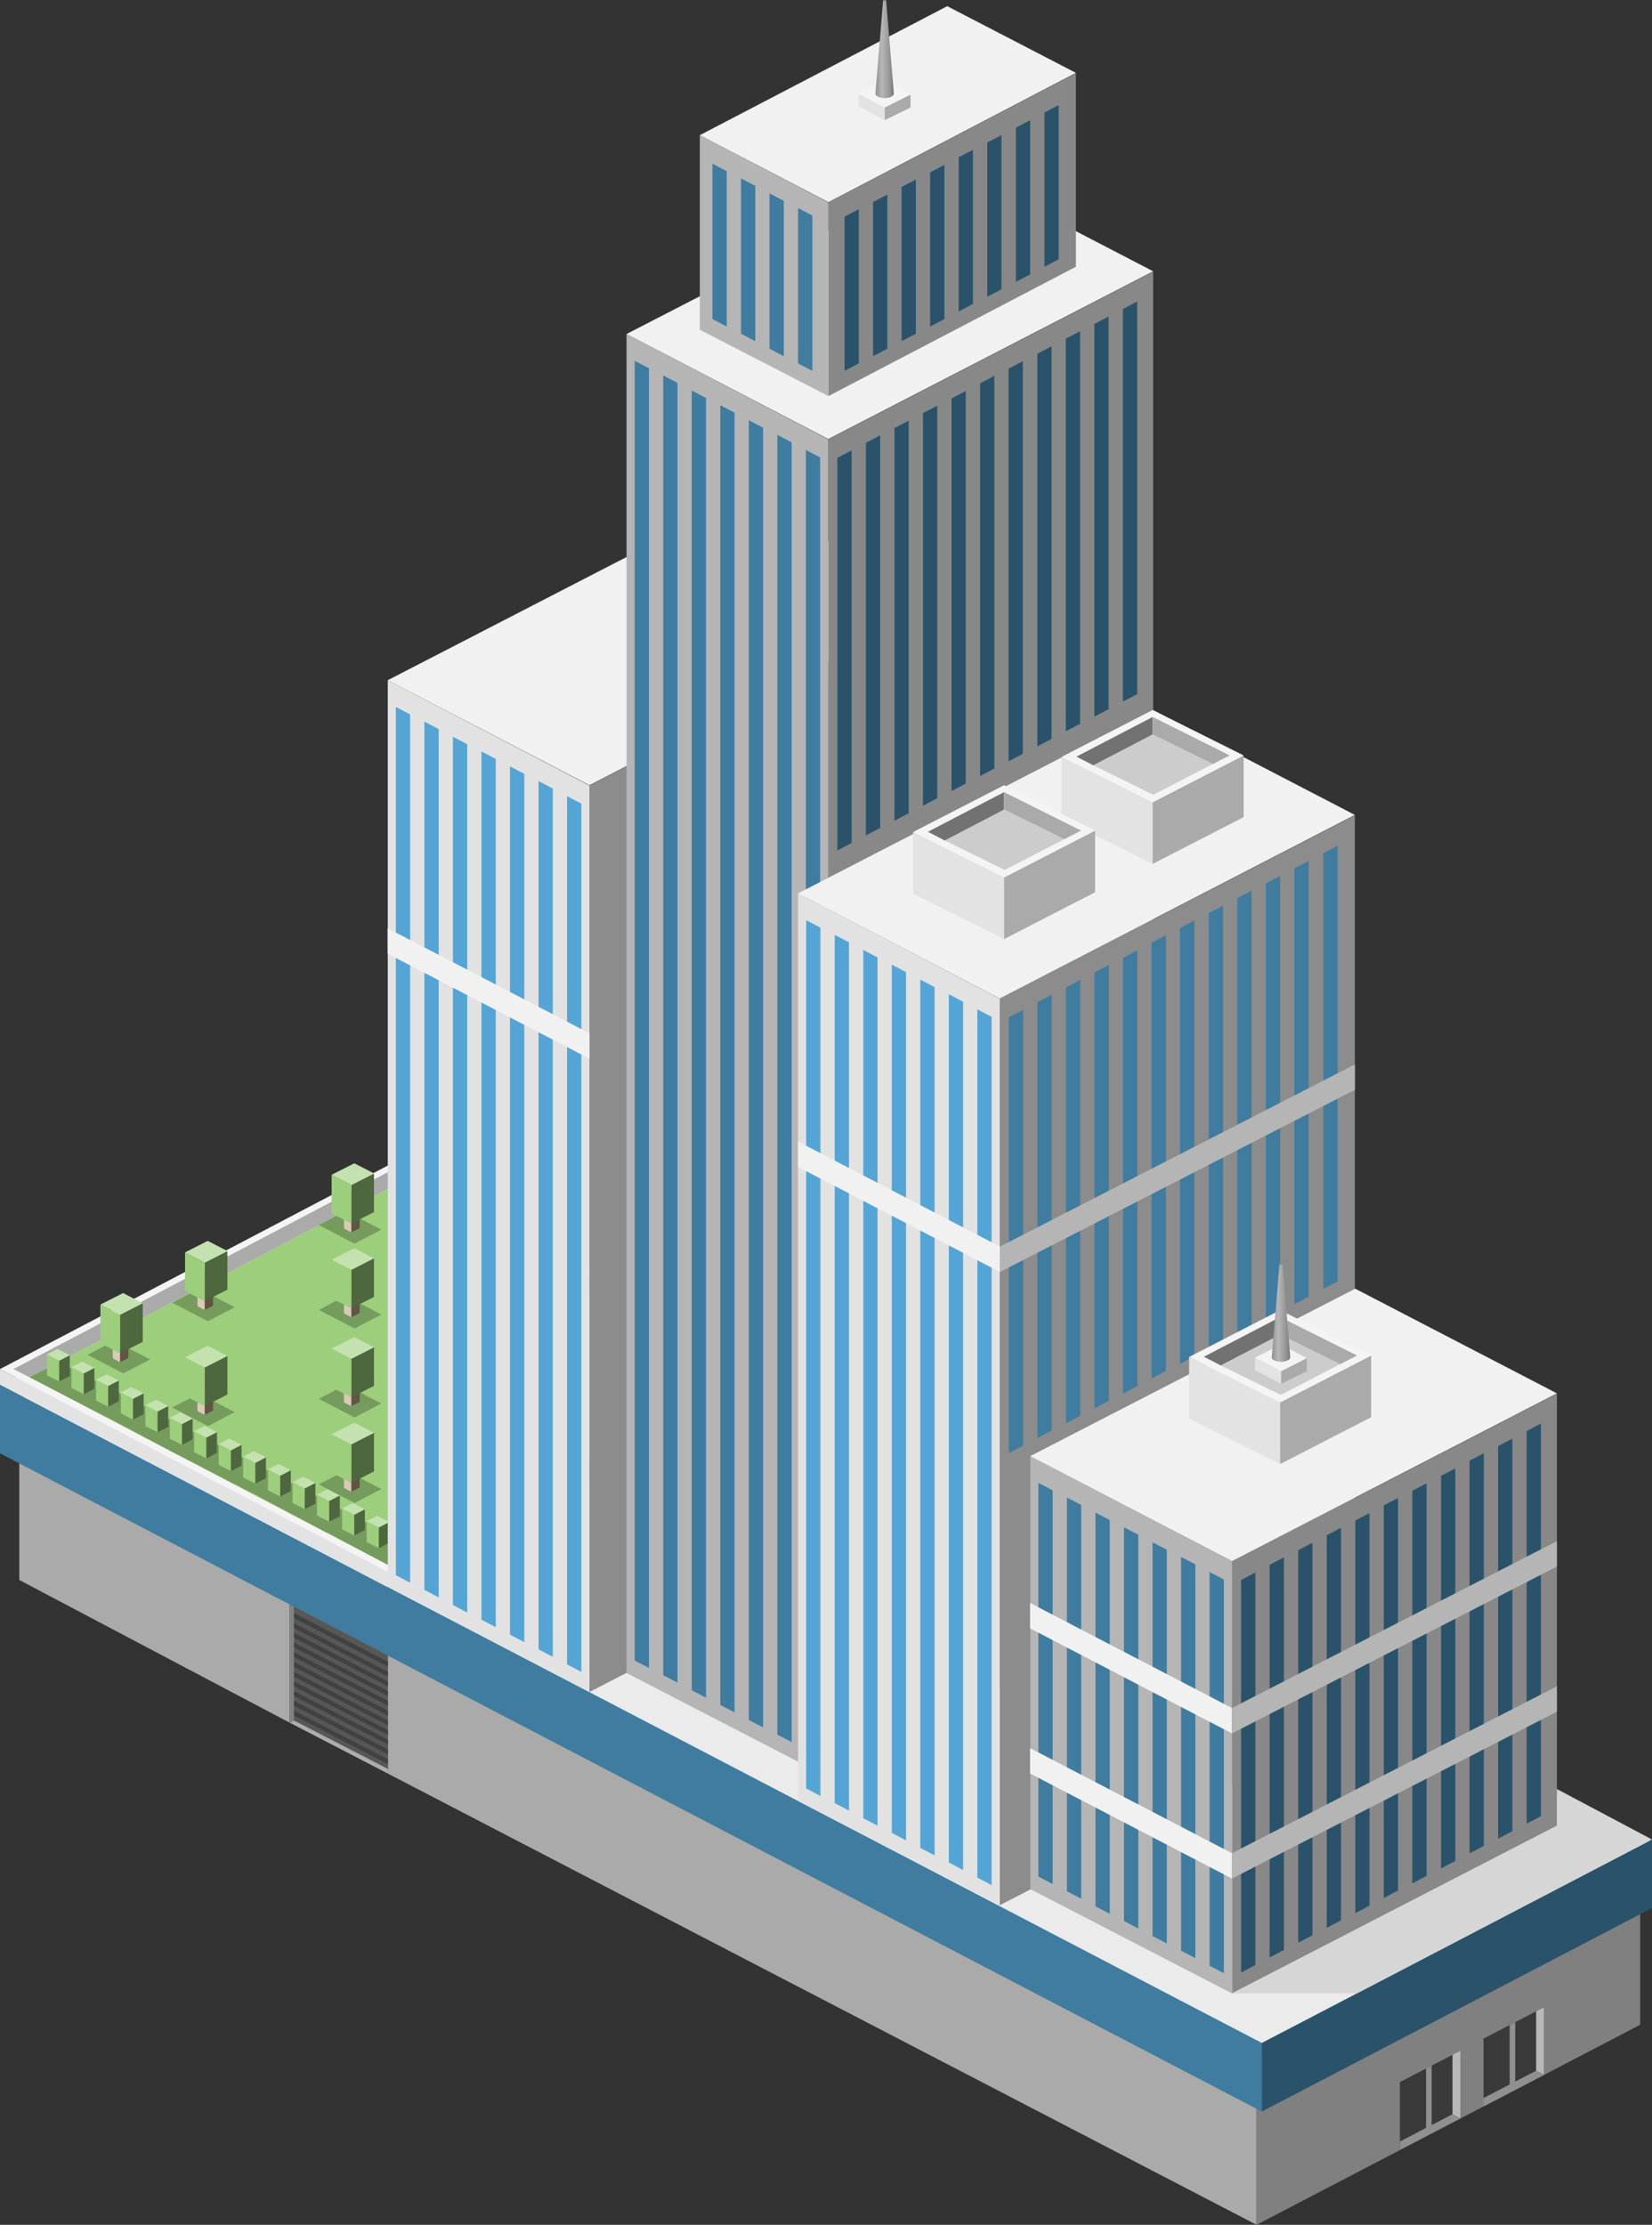 <?xml version="1.0" encoding="utf-8"?>
<!-- Generator: Adobe Illustrator 21.0.0, SVG Export Plug-In . SVG Version: 6.00 Build 0)  -->
<svg version="1.1" id="Layer_1" xmlns="http://www.w3.org/2000/svg" xmlns:xlink="http://www.w3.org/1999/xlink" x="0px" y="0px"
	 viewBox="0 0 452.63 609.55" style="enable-background:new 0 0 452.63 609.55;" xml:space="preserve">
<rect x="0" y="0" width="452.63" height="609.55" fill="#333333" stroke="none"/>
<style type="text/css">
	.st0{fill:#EBEBEB;}
	.st1{fill:#AAAAAA;}
	.st2{fill:#808080;}
	.st3{fill:#3F7CA0;}
	.st4{fill:#2A536B;}
	.st5{fill:#E3E3E3;}
	.st6{fill:#F4F4F4;}
	.st7{fill:#9CCE7C;}
	.st8{fill:#727272;}
	.st9{fill:#759B5D;}
	.st10{fill:#4E673E;}
	.st11{fill:#C4E2B0;}
	.st12{fill:#8C8C8C;}
	.st13{fill:#E2E2E2;}
	.st14{fill:#F1F1F1;}
	.st15{fill:#54A5D5;}
	.st16{fill:#888888;}
	.st17{fill:#B5B5B5;}
	.st18{fill:#625344;}
	.st19{fill:#DBC9B8;}
	.st20{fill:#C3A589;}
	.st21{fill:url(#SVGID_1_);}
	.st22{fill:#909090;}
	.st23{fill:#CCCCCC;}
	.st24{fill:url(#SVGID_2_);}
	.st25{fill:#575757;}
	.st26{fill:#ADADAD;}
	.st27{fill:#828282;}
	.st28{fill:#414141;}
	.st29{fill:#3A3A3A;}
	.st30{fill:#B8B8B8;}
	.st31{fill:#D6D6D6;}
</style>
<g>
	<g>
		<g>
			<polygon class="st0" points="183.62,368.51 79.34,422.7 5.28,383.56 111.46,329.84 			"/>
			<g>
				<g>
					<polygon class="st1" points="5.28,432.88 79.35,471.97 79.35,422.67 5.28,383.56 					"/>
					<polygon class="st2" points="184.45,417.16 79.35,471.97 79.35,422.67 184.45,367.86 					"/>
				</g>
			</g>
		</g>
		<g>
			<polygon class="st0" points="448.56,506.1 344.29,560.29 106.24,436.3 212.42,382.58 			"/>
			<g>
				<g>
					<polygon class="st1" points="106.3,485.94 344.29,609.55 344.29,560.26 106.24,436.3 					"/>
					<polygon class="st2" points="449.39,554.74 344.29,609.55 344.29,560.26 449.39,505.45 					"/>
				</g>
			</g>
		</g>
		<g>
			<polygon class="st0" points="451.79,504.64 345.73,559.76 0,379.37 108,324.72 			"/>
			<g>
				<g>
					<polygon class="st3" points="0,398.18 345.73,578.52 345.73,559.73 0,379.37 					"/>
					<polygon class="st4" points="452.63,522.77 345.73,578.52 345.73,559.73 452.63,503.98 					"/>
				</g>
			</g>
		</g>
		<g>
			<g>
				<polygon class="st1" points="213.12,377.98 106.23,434.87 106.23,430.6 213.12,373.71 				"/>
				<polygon class="st5" points="0,379.37 106.23,434.87 106.23,430.6 0,375.1 				"/>
				<polygon class="st6" points="0,375.1 106.23,430.6 213.12,373.71 106.89,319 				"/>
				<g>
					<polygon class="st7" points="8.11,377.36 106.89,325.4 205.15,375.76 106.06,428.64 					"/>
				</g>
			</g>
			<g>
				<polygon class="st8" points="209.23,373.66 204.81,375.93 106.89,325.4 106.89,320.82 				"/>
				<polygon class="st1" points="106.89,320.82 106.89,325.4 8.11,377.36 3.68,375.1 				"/>
			</g>
		</g>
		<g>
			<polygon class="st9" points="8.11,377.33 28.95,388.15 37.07,383.96 16.23,373.17 			"/>
			<g>
				<polygon class="st7" points="26.29,383.72 29.65,385.43 29.65,379.72 26.29,378.02 				"/>
				<polygon class="st10" points="32.55,383.92 29.65,385.43 29.65,379.72 32.55,378.21 				"/>
				<polygon class="st11" points="32.55,378.21 29.65,379.72 26.29,378.01 29.2,376.51 				"/>
			</g>
			<g>
				<polygon class="st7" points="12.87,376.81 16.23,378.5 16.23,372.8 12.87,371.1 				"/>
				<polygon class="st10" points="19.13,377 16.23,378.5 16.23,372.8 19.13,371.29 				"/>
				<polygon class="st11" points="19.13,371.29 16.23,372.8 12.87,371.09 15.77,369.6 				"/>
			</g>
			<g>
				<polygon class="st7" points="19.6,380.29 22.96,381.99 22.96,376.28 19.6,374.58 				"/>
				<polygon class="st10" points="25.86,380.48 22.96,381.99 22.96,376.28 25.86,374.77 				"/>
				<polygon class="st11" points="25.86,374.77 22.96,376.28 19.6,374.57 22.51,373.08 				"/>
			</g>
		</g>
		<g>
			<polygon class="st9" points="28.34,387.77 49.05,398.77 57.17,394.58 36.46,383.61 			"/>
			<g>
				<polygon class="st7" points="46.52,394.16 49.88,395.86 49.88,390.16 46.52,388.46 				"/>
				<polygon class="st10" points="52.78,394.35 49.88,395.86 49.88,390.16 52.78,388.65 				"/>
				<polygon class="st11" points="52.78,388.65 49.88,390.16 46.52,388.44 49.43,386.95 				"/>
			</g>
			<g>
				<polygon class="st7" points="33.1,387.24 36.46,388.94 36.46,383.24 33.1,381.54 				"/>
				<polygon class="st10" points="39.36,387.44 36.46,388.94 36.46,383.24 39.36,381.73 				"/>
				<polygon class="st11" points="39.36,381.73 36.46,383.24 33.1,381.53 36.01,380.04 				"/>
			</g>
			<g>
				<polygon class="st7" points="39.83,390.73 43.19,392.42 43.19,386.72 39.83,385.02 				"/>
				<polygon class="st10" points="46.09,390.92 43.19,392.42 43.19,386.72 46.09,385.21 				"/>
				<polygon class="st11" points="46.09,385.21 43.19,386.72 39.83,385.01 42.74,383.51 				"/>
			</g>
		</g>
		<g>
			<polygon class="st9" points="48.43,398.4 69.27,409.21 77.39,405.02 56.54,394.23 			"/>
			<g>
				<polygon class="st7" points="66.61,404.79 69.97,406.49 69.97,400.78 66.61,399.08 				"/>
				<polygon class="st10" points="72.87,404.98 69.97,406.49 69.97,400.78 72.87,399.27 				"/>
				<polygon class="st11" points="72.87,399.27 69.97,400.78 66.61,399.07 69.52,397.58 				"/>
			</g>
			<g>
				<polygon class="st7" points="53.19,397.87 56.54,399.57 56.54,393.86 53.19,392.17 				"/>
				<polygon class="st10" points="59.45,398.06 56.54,399.57 56.54,393.86 59.45,392.36 				"/>
				<polygon class="st11" points="59.45,392.36 56.54,393.86 53.19,392.15 56.09,390.66 				"/>
			</g>
			<g>
				<polygon class="st7" points="59.92,401.36 63.28,403.05 63.28,397.35 59.92,395.64 				"/>
				<polygon class="st10" points="66.18,401.55 63.28,403.05 63.28,397.35 66.18,395.84 				"/>
				<polygon class="st11" points="66.18,395.84 63.28,397.35 59.92,395.63 62.83,394.14 				"/>
			</g>
		</g>
		<g>
			<polygon class="st9" points="68.66,408.84 89.37,419.83 97.49,415.64 76.78,404.67 			"/>
			<g>
				<polygon class="st7" points="86.84,415.23 90.2,416.92 90.2,411.22 86.84,409.52 				"/>
				<polygon class="st10" points="93.1,415.42 90.2,416.92 90.2,411.22 93.1,409.71 				"/>
				<polygon class="st11" points="93.1,409.71 90.2,411.22 86.84,409.51 89.75,408.01 				"/>
			</g>
			<g>
				<polygon class="st7" points="73.42,408.31 76.78,410.01 76.78,404.3 73.42,402.6 				"/>
				<polygon class="st10" points="79.68,408.5 76.78,410.01 76.78,404.3 79.68,402.79 				"/>
				<polygon class="st11" points="79.68,402.79 76.78,404.3 73.42,402.59 76.33,401.1 				"/>
			</g>
			<g>
				<polygon class="st7" points="80.15,411.79 83.51,413.49 83.51,407.78 80.15,406.08 				"/>
				<polygon class="st10" points="86.41,411.98 83.51,413.49 83.51,407.78 86.41,406.28 				"/>
				<polygon class="st11" points="86.41,406.28 83.51,407.78 80.15,406.07 83.06,404.58 				"/>
			</g>
		</g>
		<g>
			<polygon class="st9" points="88.96,419.53 109.67,430.52 117.79,426.34 97.07,415.36 			"/>
			<g>
				<polygon class="st7" points="107.14,425.92 110.49,427.62 110.49,421.92 107.14,420.21 				"/>
				<polygon class="st10" points="113.4,426.11 110.49,427.62 110.49,421.92 113.4,420.41 				"/>
				<polygon class="st11" points="113.4,420.41 110.49,421.92 107.14,420.2 110.04,418.71 				"/>
			</g>
			<g>
				<polygon class="st7" points="93.72,419 97.07,420.7 97.07,415 93.72,413.3 				"/>
				<polygon class="st10" points="99.97,419.2 97.07,420.7 97.07,415 99.97,413.49 				"/>
				<polygon class="st11" points="99.97,413.49 97.07,415 93.72,413.28 96.62,411.79 				"/>
			</g>
			<g>
				<polygon class="st7" points="100.45,422.48 103.81,424.18 103.81,418.47 100.45,416.78 				"/>
				<polygon class="st10" points="106.7,422.67 103.81,424.18 103.81,418.47 106.7,416.97 				"/>
				<polygon class="st11" points="106.7,416.97 103.81,418.47 100.45,416.77 103.35,415.27 				"/>
			</g>
		</g>
		<g>
			<g>
				<polygon class="st12" points="258.81,413.32 161.5,463.58 161.5,215.22 258.81,164.94 				"/>
				<polygon class="st13" points="106.24,434.8 161.5,463.58 161.5,215.22 106.24,186.36 				"/>
				<polygon class="st14" points="106.24,186.36 161.5,215.13 258.81,164.85 203.54,136.17 				"/>
			</g>
			<polygon class="st15" points="108.46,431.58 112.37,433.63 112.37,195.74 108.46,193.69 			"/>
			<polygon class="st15" points="116.28,435.6 120.19,437.65 120.19,199.76 116.28,197.71 			"/>
			<polygon class="st15" points="124.1,439.74 128.01,441.79 128.01,203.9 124.1,201.85 			"/>
			<polygon class="st15" points="131.92,443.75 135.83,445.81 135.83,207.92 131.92,205.87 			"/>
			<polygon class="st15" points="139.73,447.86 143.65,449.91 143.65,212.02 139.73,209.98 			"/>
			<polygon class="st15" points="147.56,451.88 151.46,453.93 151.46,216.04 147.56,213.99 			"/>
			<polygon class="st15" points="155.37,456.01 159.28,458.06 159.28,220.17 155.37,218.13 			"/>
			<g>
				<polygon class="st3" points="214.82,313.2 210.91,315.25 210.91,195.86 214.82,193.81 				"/>
				<polygon class="st3" points="207,317.22 203.1,319.27 203.1,199.87 207,197.83 				"/>
				<polygon class="st3" points="199.19,321.36 195.28,323.4 195.28,204.01 199.19,201.97 				"/>
				<polygon class="st3" points="191.37,325.37 187.46,327.42 187.46,208.03 191.37,205.98 				"/>
				<polygon class="st3" points="183.55,329.48 179.64,331.53 179.64,212.14 183.55,210.09 				"/>
				<polygon class="st3" points="175.73,333.5 171.82,335.55 171.82,216.16 175.73,214.11 				"/>
			</g>
			<g>
				<polygon class="st3" points="246.14,296.85 242.23,298.9 242.23,179.51 246.14,177.46 				"/>
				<polygon class="st3" points="238.32,300.96 234.41,303 234.41,183.61 238.32,181.57 				"/>
				<polygon class="st3" points="254.09,292.66 250.18,294.71 250.18,175.32 254.09,173.27 				"/>
				<polygon class="st3" points="230.5,304.98 226.59,307.02 226.59,187.63 230.5,185.59 				"/>
				<polygon class="st3" points="222.68,309.11 218.77,311.16 218.77,191.77 222.68,189.72 				"/>
			</g>
		</g>
		<g>
			<polygon class="st16" points="315.96,441 226.94,486.94 226.94,120.37 315.96,74.42 			"/>
			<polygon class="st17" points="171.67,458.37 226.94,486.94 226.94,120.37 171.67,91.51 			"/>
			<polygon class="st14" points="171.67,91.51 226.94,120.28 315.96,74.33 260.69,45.64 			"/>
		</g>
		<polygon class="st3" points="173.9,454.94 177.8,456.99 177.8,100.9 173.9,98.85 		"/>
		<polygon class="st3" points="181.71,458.96 185.62,461.01 185.62,104.92 181.71,102.87 		"/>
		<polygon class="st3" points="189.53,463.1 193.44,465.14 193.44,109.05 189.53,107 		"/>
		<polygon class="st3" points="197.35,467.12 201.26,469.16 201.26,113.07 197.35,111.02 		"/>
		<polygon class="st3" points="205.17,471.22 209.07,473.27 209.07,117.17 205.17,115.13 		"/>
		<polygon class="st3" points="212.98,475.24 216.9,477.29 216.9,121.19 212.98,119.14 		"/>
		<polygon class="st3" points="220.8,479.37 224.71,481.42 224.71,125.33 220.8,123.28 		"/>
		<g>
			<polygon class="st4" points="280.25,206.53 276.34,208.58 276.34,101.01 280.25,98.96 			"/>
			<polygon class="st4" points="272.44,210.55 268.53,212.6 268.53,105.03 272.44,102.98 			"/>
			<polygon class="st4" points="264.61,214.68 260.71,216.73 260.71,109.16 264.61,107.11 			"/>
			<polygon class="st4" points="256.8,218.7 252.89,220.75 252.89,113.18 256.8,111.13 			"/>
			<polygon class="st4" points="248.98,222.81 245.07,224.86 245.07,117.29 248.98,115.24 			"/>
			<polygon class="st4" points="241.16,226.83 237.25,228.88 237.25,121.31 241.16,119.26 			"/>
			<polygon class="st4" points="233.34,230.96 229.43,233.01 229.43,125.44 233.34,123.39 			"/>
		</g>
		<g>
			<polygon class="st4" points="311.57,190.18 307.66,192.23 307.66,84.66 311.57,82.61 			"/>
			<polygon class="st4" points="303.75,194.29 299.84,196.34 299.84,88.77 303.75,86.72 			"/>
			<polygon class="st4" points="295.93,198.31 292.02,200.35 292.02,92.78 295.93,90.74 			"/>
			<polygon class="st4" points="288.11,202.44 284.21,204.49 284.21,96.92 288.11,94.87 			"/>
		</g>
		<g>
			<g>
				<polygon class="st12" points="371.22,471.73 273.92,522 273.92,273.63 371.22,223.36 				"/>
				<polygon class="st13" points="218.66,493.44 273.92,522 273.92,273.63 218.66,244.77 				"/>
				<polygon class="st14" points="218.66,244.77 273.92,273.55 371.22,223.27 315.96,194.58 				"/>
			</g>
			<polygon class="st15" points="220.88,490 224.79,492.05 224.79,254.16 220.88,252.11 			"/>
			<polygon class="st15" points="228.7,494.02 232.61,496.07 232.61,258.18 228.7,256.13 			"/>
			<polygon class="st15" points="236.52,498.15 240.43,500.21 240.43,262.32 236.52,260.27 			"/>
			<polygon class="st15" points="244.34,502.17 248.24,504.22 248.24,266.33 244.34,264.29 			"/>
			<polygon class="st15" points="252.15,506.28 256.07,508.33 256.07,270.44 252.15,268.39 			"/>
			<polygon class="st15" points="259.97,510.29 263.88,512.35 263.88,274.46 259.97,272.41 			"/>
			<polygon class="st15" points="267.79,514.43 271.7,516.48 271.7,278.59 267.79,276.54 			"/>
			<g>
				<polygon class="st3" points="327.24,371.61 323.33,373.66 323.33,254.27 327.24,252.23 				"/>
				<polygon class="st3" points="319.42,375.63 315.51,377.68 315.51,258.29 319.42,256.24 				"/>
				<polygon class="st3" points="311.61,379.77 307.7,381.82 307.7,262.43 311.61,260.38 				"/>
				<polygon class="st3" points="303.78,383.79 299.88,385.84 299.88,266.45 303.78,264.4 				"/>
				<polygon class="st3" points="295.97,387.89 292.06,389.94 292.06,270.55 295.97,268.51 				"/>
				<polygon class="st3" points="288.15,391.91 284.24,393.96 284.24,274.57 288.15,272.52 				"/>
				<polygon class="st3" points="280.33,396.05 276.42,398.1 276.42,278.7 280.33,276.66 				"/>
			</g>
			<g>
				<polygon class="st3" points="358.56,355.27 354.65,357.31 354.65,237.93 358.56,235.88 				"/>
				<polygon class="st3" points="350.74,359.37 346.83,361.42 346.83,242.03 350.74,239.99 				"/>
				<polygon class="st3" points="366.51,351.07 362.6,353.12 362.6,233.74 366.51,231.69 				"/>
				<polygon class="st3" points="342.92,363.39 339.01,365.44 339.01,246.05 342.92,244.01 				"/>
				<polygon class="st3" points="335.1,367.52 331.19,369.58 331.19,250.18 335.1,248.14 				"/>
			</g>
		</g>
		<g>
			<g>
				<polygon class="st16" points="426.58,500.21 337.55,546.15 337.55,427.79 426.58,381.84 				"/>
				<polygon class="st17" points="282.29,517.58 337.55,546.15 337.55,427.79 282.29,398.94 				"/>
				<polygon class="st14" points="282.29,398.94 337.55,427.7 426.58,381.75 371.31,353.07 				"/>
			</g>
			<polygon class="st3" points="284.51,514.14 288.42,516.2 288.42,408.32 284.51,406.27 			"/>
			<polygon class="st3" points="292.33,518.16 296.24,520.21 296.24,412.34 292.33,410.29 			"/>
			<polygon class="st3" points="300.15,522.3 304.06,524.35 304.06,416.47 300.15,414.42 			"/>
			<polygon class="st3" points="307.97,526.32 311.88,528.37 311.88,420.49 307.97,418.44 			"/>
			<polygon class="st3" points="315.79,530.42 319.69,532.47 319.69,424.6 315.79,422.55 			"/>
			<polygon class="st3" points="323.6,534.44 327.51,536.49 327.51,428.61 323.6,426.57 			"/>
			<polygon class="st3" points="331.42,538.57 335.33,540.63 335.33,432.75 331.42,430.7 			"/>
			<g>
				<polygon class="st4" points="390.87,513.95 386.96,516 386.96,408.43 390.87,406.39 				"/>
				<polygon class="st4" points="383.05,517.97 379.14,520.02 379.14,412.45 383.05,410.41 				"/>
				<polygon class="st4" points="375.23,522.11 371.33,524.16 371.33,416.59 375.23,414.54 				"/>
				<polygon class="st4" points="367.42,526.13 363.51,528.18 363.51,420.61 367.42,418.56 				"/>
				<polygon class="st4" points="359.6,530.23 355.69,532.28 355.69,424.71 359.6,422.66 				"/>
				<polygon class="st4" points="351.78,534.25 347.87,536.3 347.87,428.73 351.78,426.68 				"/>
				<polygon class="st4" points="343.96,538.38 340.05,540.44 340.05,432.87 343.96,430.82 				"/>
			</g>
			<g>
				<polygon class="st4" points="422.19,497.61 418.28,499.65 418.28,392.08 422.19,390.03 				"/>
				<polygon class="st4" points="414.37,501.71 410.46,503.76 410.46,396.19 414.37,394.14 				"/>
				<polygon class="st4" points="406.55,505.73 402.64,507.78 402.64,400.21 406.55,398.16 				"/>
				<polygon class="st4" points="398.73,509.86 394.83,511.92 394.83,404.35 398.73,402.3 				"/>
			</g>
		</g>
		<g>
			<g>
				<polygon class="st16" points="294.78,73.09 226.99,108.51 226.99,55.47 294.78,20.04 				"/>
				<polygon class="st17" points="191.75,90.35 226.99,108.51 226.99,55.47 191.75,37.03 				"/>
				<polygon class="st14" points="191.75,37.03 226.99,55.39 294.78,19.96 259.53,1.69 				"/>
			</g>
			<polygon class="st3" points="195.21,87.42 199.12,89.46 199.12,46.91 195.21,44.86 			"/>
			<polygon class="st3" points="203.03,91.43 206.94,93.48 206.94,50.93 203.03,48.88 			"/>
			<polygon class="st3" points="210.84,95.54 214.75,97.59 214.75,55.04 210.84,52.98 			"/>
			<polygon class="st3" points="218.66,99.56 222.57,101.61 222.57,59.05 218.66,57 			"/>
			<g>
				<polygon class="st4" points="274.39,79.26 270.49,81.31 270.49,39.06 274.39,37.02 				"/>
				<polygon class="st4" points="266.58,83.28 262.67,85.33 262.67,43.08 266.58,41.04 				"/>
				<polygon class="st4" points="258.76,87.42 254.85,89.46 254.85,47.22 258.76,45.17 				"/>
				<polygon class="st4" points="250.94,91.44 247.03,93.48 247.03,51.23 250.94,49.19 				"/>
				<polygon class="st4" points="243.12,95.54 239.21,97.59 239.21,55.34 243.12,53.29 				"/>
				<polygon class="st4" points="235.3,99.56 231.4,101.61 231.4,59.36 235.3,57.31 				"/>
			</g>
			<g>
				<polygon class="st4" points="290.07,71.04 286.16,73.09 286.16,30.84 290.07,28.79 				"/>
				<polygon class="st4" points="282.26,75.17 278.35,77.22 278.35,34.97 282.26,32.93 				"/>
			</g>
		</g>
		<g>
			<polygon class="st9" points="41.12,372.46 33.79,376.28 23.99,371.19 31.32,367.38 			"/>
			<g>
				<g>
					<polygon class="st18" points="35.18,372.04 32.88,373.2 32.88,369.3 35.18,368.14 					"/>
					<polygon class="st19" points="30.9,372.17 32.88,373.2 32.88,369.3 30.9,368.27 					"/>
					<polygon class="st20" points="30.9,368.27 32.88,369.3 35.18,368.13 33.19,367.11 					"/>
				</g>
				<g>
					<polygon class="st10" points="39.11,367.64 32.88,370.79 32.88,360.22 39.11,357.06 					"/>
					<polygon class="st7" points="27.51,368 32.88,370.79 32.88,360.22 27.51,357.42 					"/>
					<polygon class="st11" points="27.51,357.42 32.88,360.22 39.11,357.05 33.73,354.27 					"/>
				</g>
			</g>
		</g>
		<g>
			<polygon class="st9" points="64.31,358.16 56.98,361.99 47.18,356.89 54.51,353.08 			"/>
			<g>
				<g>
					<polygon class="st18" points="58.37,357.74 56.07,358.9 56.07,355 58.37,353.84 					"/>
					<polygon class="st19" points="54.09,357.87 56.07,358.9 56.07,355 54.09,353.97 					"/>
					<polygon class="st20" points="54.09,353.97 56.07,355 58.37,353.83 56.38,352.81 					"/>
				</g>
				<g>
					<polygon class="st10" points="62.3,353.35 56.08,356.5 56.08,345.92 62.3,342.77 					"/>
					<polygon class="st7" points="50.7,353.71 56.08,356.5 56.08,345.92 50.7,343.13 					"/>
					<polygon class="st11" points="50.7,343.13 56.08,345.92 62.3,342.75 56.92,339.98 					"/>
				</g>
			</g>
		</g>
		<g>
			<polygon class="st9" points="64.31,386.9 56.98,390.72 47.18,385.63 54.51,381.82 			"/>
			<g>
				<g>
					<polygon class="st18" points="58.37,386.48 56.07,387.64 56.07,383.74 58.37,382.57 					"/>
					<polygon class="st19" points="54.09,386.61 56.07,387.64 56.07,383.74 54.09,382.71 					"/>
					<polygon class="st20" points="54.09,382.71 56.07,383.74 58.37,382.57 56.38,381.55 					"/>
				</g>
				<g>
					<polygon class="st10" points="62.3,382.08 56.08,385.23 56.08,374.66 62.3,371.5 					"/>
					<polygon class="st7" points="50.7,382.44 56.08,385.23 56.08,374.66 50.7,371.86 					"/>
					<polygon class="st11" points="50.7,371.86 56.08,374.66 62.3,371.49 56.92,368.71 					"/>
				</g>
			</g>
		</g>
		<g>
			<polygon class="st9" points="104.48,384.52 97.14,388.35 87.35,383.25 94.68,379.44 			"/>
			<g>
				<g>
					<polygon class="st18" points="98.54,384.1 96.24,385.26 96.24,381.36 98.54,380.2 					"/>
					<polygon class="st19" points="94.26,384.23 96.24,385.26 96.24,381.36 94.26,380.33 					"/>
					<polygon class="st20" points="94.26,380.33 96.24,381.36 98.54,380.19 96.55,379.17 					"/>
				</g>
				<g>
					<polygon class="st10" points="102.47,379.7 96.25,382.85 96.25,372.28 102.47,369.13 					"/>
					<polygon class="st7" points="90.86,380.06 96.25,382.85 96.25,372.28 90.86,369.48 					"/>
					<polygon class="st11" points="90.86,369.48 96.25,372.28 102.47,369.11 97.08,366.34 					"/>
				</g>
			</g>
		</g>
		<g>
			<polygon class="st9" points="104.48,407.96 97.14,411.79 87.35,406.69 94.68,402.88 			"/>
			<g>
				<g>
					<polygon class="st18" points="98.54,407.54 96.24,408.7 96.24,404.8 98.54,403.64 					"/>
					<polygon class="st19" points="94.26,407.67 96.24,408.7 96.24,404.8 94.26,403.77 					"/>
					<polygon class="st20" points="94.26,403.77 96.24,404.8 98.54,403.63 96.55,402.61 					"/>
				</g>
				<g>
					<polygon class="st10" points="102.47,403.14 96.25,406.29 96.25,395.72 102.47,392.57 					"/>
					<polygon class="st7" points="90.86,403.5 96.25,406.29 96.25,395.72 90.86,392.92 					"/>
					<polygon class="st11" points="90.86,392.92 96.25,395.72 102.47,392.55 97.08,389.78 					"/>
				</g>
			</g>
		</g>
		<g>
			<polygon class="st9" points="104.48,360.15 97.14,363.98 87.35,358.88 94.68,355.07 			"/>
			<g>
				<g>
					<polygon class="st18" points="98.54,359.73 96.24,360.89 96.24,356.99 98.54,355.82 					"/>
					<polygon class="st19" points="94.26,359.86 96.24,360.89 96.24,356.99 94.26,355.96 					"/>
					<polygon class="st20" points="94.26,355.96 96.24,356.99 98.54,355.82 96.55,354.8 					"/>
				</g>
				<g>
					<polygon class="st10" points="102.47,355.33 96.25,358.48 96.25,347.91 102.47,344.75 					"/>
					<polygon class="st7" points="90.86,355.69 96.25,358.48 96.25,347.91 90.86,345.12 					"/>
					<polygon class="st11" points="90.86,345.12 96.25,347.91 102.47,344.74 97.08,341.97 					"/>
				</g>
			</g>
		</g>
		<g>
			<polygon class="st9" points="104.48,336.9 97.14,340.73 87.35,335.63 94.68,331.83 			"/>
			<g>
				<g>
					<polygon class="st18" points="98.54,336.48 96.24,337.64 96.24,333.74 98.54,332.58 					"/>
					<polygon class="st19" points="94.26,336.61 96.24,337.64 96.24,333.74 94.26,332.71 					"/>
					<polygon class="st20" points="94.26,332.71 96.24,333.74 98.54,332.57 96.55,331.55 					"/>
				</g>
				<g>
					<polygon class="st10" points="102.47,332.09 96.25,335.24 96.25,324.66 102.47,321.51 					"/>
					<polygon class="st7" points="90.86,332.44 96.25,335.24 96.25,324.66 90.86,321.87 					"/>
					<polygon class="st11" points="90.86,321.87 96.25,324.66 102.47,321.49 97.08,318.72 					"/>
				</g>
			</g>
		</g>
		<g>
			<g>
				<g>
					<polygon class="st1" points="249.47,29.46 242.38,32.93 242.38,29.46 249.47,25.9 					"/>
					<polygon class="st5" points="235.3,29.17 242.38,32.93 242.38,29.46 235.3,25.7 					"/>
					<polygon class="st6" points="235.3,25.7 242.38,29.46 249.47,25.87 242.38,22.14 					"/>
				</g>
			</g>
			<g>
				
					<linearGradient id="SVGID_1_" gradientUnits="userSpaceOnUse" x1="163.375" y1="13.526" x2="168.439" y2="13.526" gradientTransform="matrix(1 0 0 1 76.478 0)">
					<stop  offset="0" style="stop-color:#909090"/>
					<stop  offset="0.344" style="stop-color:#B7B7B7"/>
					<stop  offset="0.678" style="stop-color:#9C9C9C"/>
					<stop  offset="0.812" style="stop-color:#909090"/>
					<stop  offset="1" style="stop-color:#747474"/>
				</linearGradient>
				<path class="st21" d="M241.96,0.18l-2.11,25.47c0,0.68,1.13,1.22,2.53,1.22c1.4,0,2.53-0.55,2.53-1.22l-2.11-25.47H241.96z"/>
				<path class="st22" d="M242.81,0.18c0,0.11-0.19,0.17-0.42,0.17c-0.24,0-0.42-0.06-0.42-0.17c0-0.11,0.18-0.18,0.42-0.18
					C242.62,0,242.81,0.07,242.81,0.18z"/>
			</g>
		</g>
		<g>
			<polygon class="st14" points="218.66,319.71 273.98,348.5 273.98,341.54 218.66,312.75 			"/>
			<g>
				<polygon class="st17" points="371.22,298.59 273.98,348.5 273.98,341.54 371.22,291.63 				"/>
			</g>
		</g>
		<g>
			<polygon class="st14" points="106.21,261.29 161.53,290.08 161.53,283.12 106.21,254.33 			"/>
		</g>
		<g>
			<polygon class="st14" points="282.22,485.9 337.54,514.69 337.54,507.73 282.22,478.94 			"/>
			<g>
				<polygon class="st17" points="426.58,468.97 337.54,514.69 337.54,507.73 426.58,462.01 				"/>
			</g>
		</g>
		<g>
			<polygon class="st14" points="282.22,446.13 337.54,474.92 337.54,467.96 282.22,439.17 			"/>
			<g>
				<polygon class="st17" points="426.58,429.2 337.54,474.92 337.54,467.96 426.58,422.24 				"/>
			</g>
		</g>
		<g>
			<g>
				<polygon class="st5" points="325.8,388.68 350.74,401.12 350.74,384.22 325.8,371.78 				"/>
				<polygon class="st1" points="375.68,388.29 350.74,401.12 350.74,384.22 375.68,371.39 				"/>
				<polygon class="st6" points="375.68,371.39 350.74,384.22 325.8,371.78 350.74,358.95 				"/>
				<g>
					<polygon class="st23" points="367.22,373.74 350.74,365.63 334.11,373.92 350.91,382.18 					"/>
				</g>
			</g>
			<g>
				<polygon class="st8" points="329.85,371.72 334.45,374.09 350.74,365.63 350.74,360.85 				"/>
				<polygon class="st1" points="350.74,360.85 350.74,365.63 367.22,373.74 371.85,371.39 				"/>
			</g>
		</g>
		<g>
			<g>
				<g>
					<polygon class="st1" points="358.05,375.69 350.98,379.15 350.98,375.69 358.05,372.13 					"/>
					<polygon class="st5" points="343.89,375.39 350.98,379.15 350.98,375.69 343.89,371.93 					"/>
					<polygon class="st6" points="343.89,371.93 350.98,375.69 358.05,372.1 350.98,368.37 					"/>
				</g>
			</g>
			<g>
				
					<linearGradient id="SVGID_2_" gradientUnits="userSpaceOnUse" x1="271.961" y1="359.753" x2="277.028" y2="359.753" gradientTransform="matrix(1 0 0 1 76.478 0)">
					<stop  offset="0" style="stop-color:#909090"/>
					<stop  offset="0.344" style="stop-color:#B7B7B7"/>
					<stop  offset="0.678" style="stop-color:#9C9C9C"/>
					<stop  offset="0.812" style="stop-color:#909090"/>
					<stop  offset="1" style="stop-color:#747474"/>
				</linearGradient>
				<path class="st24" d="M350.55,346.41l-2.11,25.47c0,0.68,1.13,1.22,2.54,1.22c1.4,0,2.53-0.55,2.53-1.22l-2.11-25.47H350.55z"/>
				<path class="st22" d="M351.4,346.41c0,0.11-0.19,0.17-0.42,0.17c-0.23,0-0.42-0.06-0.42-0.17c0-0.11,0.19-0.18,0.42-0.18
					C351.2,346.23,351.4,346.29,351.4,346.41z"/>
			</g>
		</g>
		<g>
			<g>
				<polygon class="st5" points="290.88,224.26 315.82,236.7 315.82,219.8 290.88,207.36 				"/>
				<polygon class="st1" points="340.75,223.87 315.82,236.7 315.82,219.8 340.75,206.97 				"/>
				<polygon class="st6" points="340.75,206.97 315.82,219.8 290.88,207.36 315.82,194.53 				"/>
				<g>
					<polygon class="st23" points="332.3,209.32 315.82,201.21 299.19,209.49 315.99,217.76 					"/>
				</g>
			</g>
			<g>
				<polygon class="st8" points="294.93,207.3 299.53,209.67 315.82,201.21 315.82,196.43 				"/>
				<polygon class="st1" points="315.82,196.43 315.82,201.21 332.3,209.32 336.93,206.97 				"/>
			</g>
		</g>
		<g>
			<g>
				<polygon class="st5" points="250.18,244.86 275.11,257.29 275.11,240.4 250.18,227.96 				"/>
				<polygon class="st1" points="300.05,244.46 275.11,257.29 275.11,240.4 300.05,227.56 				"/>
				<polygon class="st6" points="300.05,227.56 275.11,240.4 250.18,227.96 275.11,215.13 				"/>
				<g>
					<polygon class="st23" points="291.6,229.92 275.11,221.8 258.48,230.09 275.29,238.35 					"/>
				</g>
			</g>
			<g>
				<polygon class="st8" points="254.23,227.89 258.83,230.27 275.11,221.8 275.11,217.03 				"/>
				<polygon class="st1" points="275.11,217.03 275.11,221.8 291.6,229.92 296.22,227.56 				"/>
			</g>
		</g>
		<g>
			<g>
				<g>
					<polygon class="st25" points="79.4,471.99 79.4,439.58 106.3,453.56 106.3,484.77 79.4,471.99 					"/>
					<polygon class="st26" points="106.3,485.94 79.4,471.99 80.55,471.38 106.3,484.66 106.3,453.56 					"/>
				</g>
				<polygon class="st27" points="80.55,471.38 79.4,471.99 79.4,439.58 80.55,440.18 				"/>
			</g>
			<g>
				<polygon class="st28" points="80.55,468.7 106.3,482.01 106.3,483.33 80.55,470.02 				"/>
				<polygon class="st28" points="80.55,466.01 106.3,479.32 106.3,480.64 80.55,467.33 				"/>
				<polygon class="st28" points="80.55,463.34 106.3,476.66 106.3,477.98 80.55,464.67 				"/>
				<polygon class="st28" points="80.55,460.7 106.3,474.01 106.3,475.34 80.55,462.02 				"/>
				<polygon class="st28" points="80.55,458.06 106.3,471.37 106.3,472.69 80.55,459.38 				"/>
			</g>
			<g>
				<polygon class="st28" points="80.55,455.39 106.3,468.7 106.3,470.02 80.55,456.71 				"/>
				<polygon class="st28" points="80.55,452.69 106.3,466.01 106.3,467.33 80.55,454.02 				"/>
				<polygon class="st28" points="80.55,450.03 106.3,463.34 106.3,464.66 80.55,451.35 				"/>
				<polygon class="st28" points="80.55,447.39 106.3,460.7 106.3,462.02 80.55,448.71 				"/>
				<polygon class="st28" points="80.55,444.74 106.3,458.05 106.3,459.37 80.55,446.06 				"/>
			</g>
			<g>
				<polygon class="st28" points="80.55,441.98 106.3,455.3 106.3,456.62 80.55,443.31 				"/>
			</g>
		</g>
		<g>
			<g>
				<polygon class="st29" points="400.13,580.41 383.56,589.04 383.56,570.44 400.13,561.86 				"/>
				<polygon class="st30" points="397.97,579.25 400.13,580.4 400.13,561.86 397.97,562.96 				"/>
			</g>
			<polygon class="st22" points="390.72,583.01 390.72,566.72 392.26,565.93 392.26,582.22 397.97,579.25 400.13,580.41 
				383.56,589.04 383.56,586.73 			"/>
		</g>
		<g>
			<g>
				<polygon class="st29" points="423.04,568.5 406.47,577.13 406.47,558.52 423.04,549.94 				"/>
				<polygon class="st30" points="420.88,567.34 423.04,568.48 423.04,549.94 420.88,551.05 				"/>
			</g>
			<polygon class="st22" points="413.63,571.1 413.63,554.81 415.17,554.01 415.17,570.3 420.88,567.34 423.04,568.5 406.47,577.13 
				406.47,574.82 			"/>
		</g>
	</g>
	<polygon class="st31" points="371.78,546.15 337.55,546.15 426.58,500.21 426.58,490.16 452.63,503.98 	"/>
</g>
</svg>
